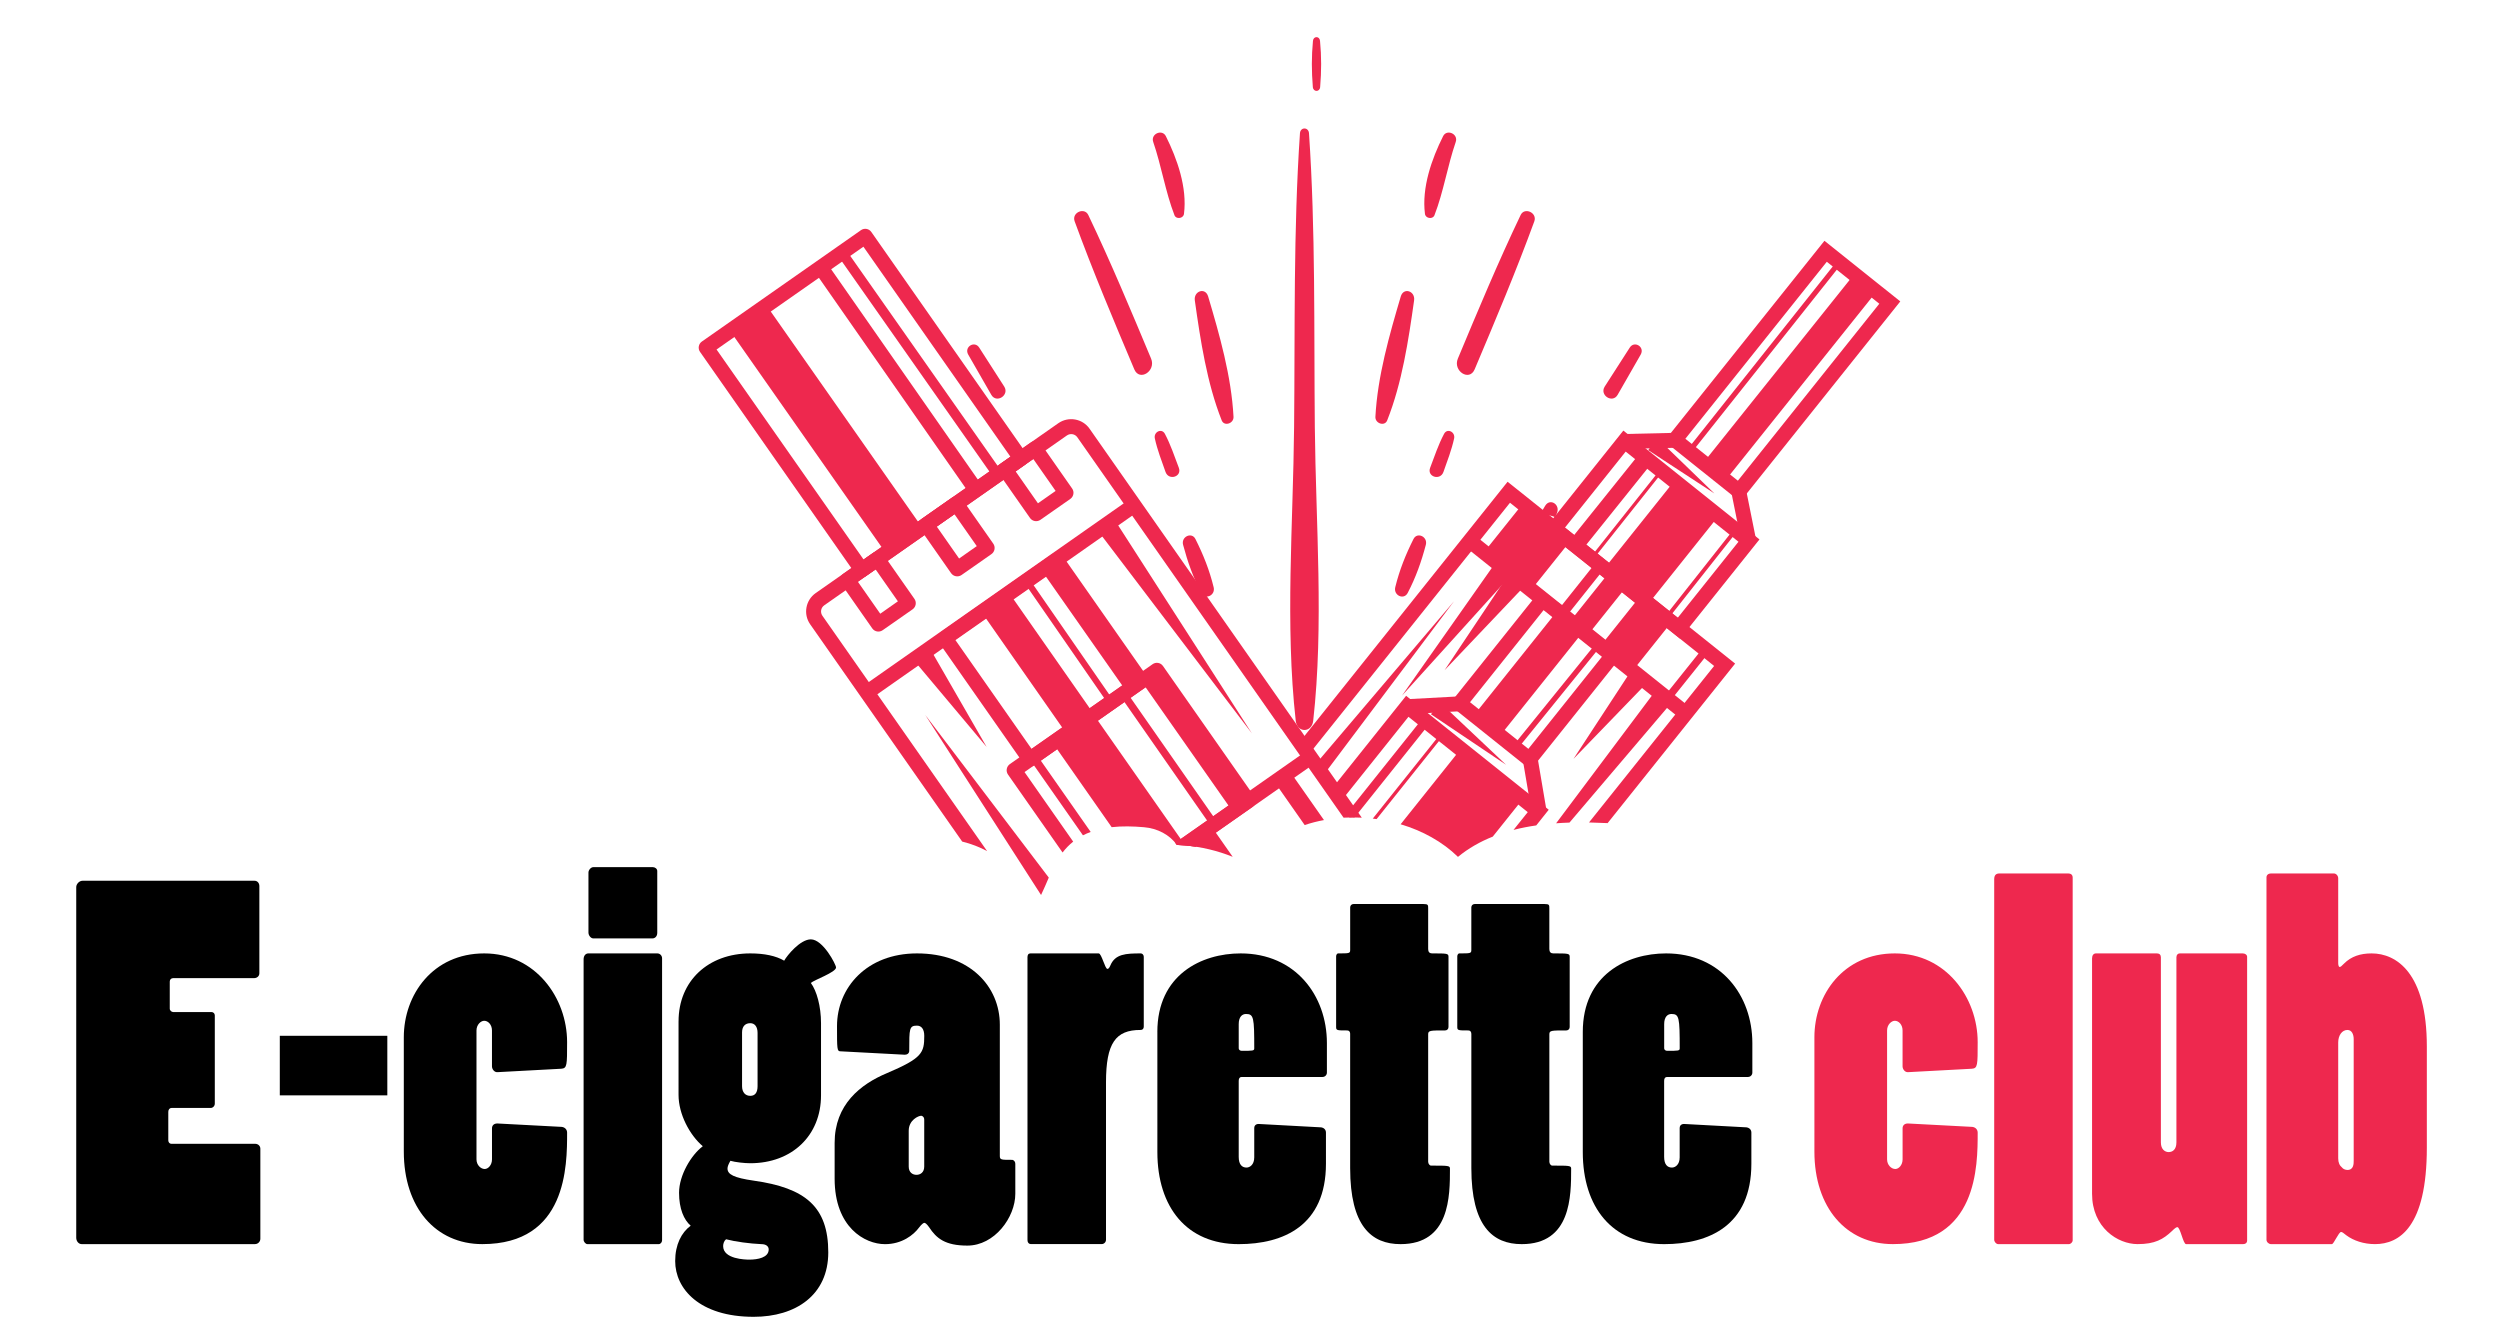 <?xml version="1.0" encoding="utf-8"?>
<!-- Generator: Adobe Illustrator 16.0.0, SVG Export Plug-In . SVG Version: 6.00 Build 0)  -->
<!DOCTYPE svg PUBLIC "-//W3C//DTD SVG 1.1//EN" "http://www.w3.org/Graphics/SVG/1.1/DTD/svg11.dtd">
<svg version="1.1" id="Calque_1" xmlns="http://www.w3.org/2000/svg" xmlns:xlink="http://www.w3.org/1999/xlink" x="0px" y="0px"
	 width="113px" height="60px" viewBox="0 0 113 60" enable-background="new 0 0 113 60" xml:space="preserve">
<g>
	<g>
		<g>
			<g>
				<path fill="#EE284E" d="M61.553,36.959L49.248,19.378c-0.319-0.458-0.952-0.568-1.41-0.25l-10.97,7.68
					c-0.457,0.32-0.569,0.952-0.249,1.409l6.872,9.822c0.412,0.102,0.786,0.248,1.126,0.431l-7.445-10.639
					c-0.106-0.153-0.07-0.363,0.083-0.47l10.97-7.679c0.153-0.106,0.364-0.07,0.47,0.083l12.034,17.194
					C61.001,36.943,61.277,36.945,61.553,36.959z"/>
				<path fill="#EE284E" d="M46.335,21.005l-7.19,5.033c-0.153,0.107-0.364,0.07-0.47-0.083l-7.033-10.049
					c-0.107-0.151-0.07-0.362,0.083-0.469l7.19-5.033c0.153-0.108,0.364-0.071,0.47,0.083l7.032,10.048
					C46.526,20.688,46.488,20.897,46.335,21.005z M39.035,25.291l6.637-4.646l-6.646-9.494l-6.638,4.646L39.035,25.291z"/>
				
					<rect x="37.865" y="26.749" transform="matrix(0.819 -0.574 0.574 0.819 -7.356 30.837)" fill="#EE284E" width="14.74" height="0.675"/>
				<path fill="#EE284E" d="M54.048,38.269l5.376-3.763l-0.386-0.553l-5.915,4.141c0.024,0.029,0.049,0.063,0.073,0.097
					C53.484,38.204,53.771,38.228,54.048,38.269z"/>
				<path fill="#EE284E" d="M52.207,30.766l3.743,5.349l-2.827,1.979c0.024,0.029,0.049,0.063,0.073,0.097
					c0.289,0.014,0.575,0.037,0.853,0.078l2.565-1.794c0.152-0.107,0.189-0.318,0.083-0.472l-4.13-5.899
					c-0.106-0.153-0.317-0.191-0.469-0.083l-6.454,4.517c-0.151,0.108-0.189,0.319-0.083,0.471l2.467,3.524
					c0.146-0.19,0.307-0.354,0.48-0.491l-2.199-3.144L52.207,30.766z"/>
				<path fill="#EE284E" d="M51.776,31.069l-5.039,3.527c-0.152,0.105-0.363,0.07-0.47-0.083l-3.829-5.472
					c-0.106-0.152-0.069-0.363,0.083-0.47l5.039-3.527c0.153-0.107,0.364-0.07,0.47,0.083l3.829,5.469
					C51.966,30.75,51.929,30.961,51.776,31.069z M46.626,33.849l4.487-3.14l-3.441-4.917l-4.486,3.141L46.626,33.849z"/>
				<path fill="#EE284E" d="M44.814,25.045l-1.353,0.946c-0.152,0.106-0.363,0.07-0.471-0.083l-1.396-1.996
					c-0.107-0.153-0.07-0.364,0.083-0.47l1.352-0.947c0.153-0.106,0.364-0.07,0.471,0.083l1.397,1.997
					C45.003,24.727,44.966,24.938,44.814,25.045z M43.351,25.245l0.799-0.56l-1.01-1.444L42.341,23.8L43.351,25.245z"/>
				<g>
					<path fill="#EE284E" d="M41.25,27.541l-1.354,0.945c-0.151,0.107-0.362,0.071-0.47-0.083l-1.396-1.997
						c-0.107-0.153-0.071-0.363,0.083-0.47l1.352-0.946c0.153-0.107,0.364-0.07,0.47,0.083l1.398,1.997
						C41.439,27.223,41.401,27.433,41.25,27.541z M39.787,27.74l0.798-0.56l-1.009-1.444l-0.8,0.559L39.787,27.74z"/>
					<path fill="#EE284E" d="M48.379,22.551l-1.352,0.945c-0.153,0.107-0.364,0.07-0.471-0.083l-1.397-1.997
						c-0.106-0.151-0.07-0.362,0.083-0.47L46.595,20c0.151-0.106,0.362-0.069,0.469,0.083l1.397,1.999
						C48.567,22.232,48.531,22.442,48.379,22.551z M46.915,22.749l0.799-0.559l-1.009-1.443l-0.799,0.559L46.915,22.749z"/>
				</g>
			</g>
			
				<rect x="36.329" y="13.276" transform="matrix(0.819 -0.574 0.574 0.819 -4.38 24.929)" fill="#EE284E" width="2.008" height="12.265"/>
			
				<rect x="41.243" y="10.349" transform="matrix(0.819 -0.575 0.575 0.819 -1.862 26.789)" fill="#EE284E" width="0.452" height="11.984"/>
			
				<rect x="40.26" y="10.991" transform="matrix(-0.82 0.572 -0.572 -0.82 83.688 7.932)" fill="#EE284E" width="0.674" height="12.265"/>
			
				<rect x="46.137" y="26.661" transform="matrix(0.82 -0.573 0.573 0.82 -8.728 32.263)" fill="#EE284E" width="1.518" height="6.676"/>
			
				<rect x="48.185" y="25.66" transform="matrix(0.822 -0.569 0.569 0.822 -7.914 32.657)" fill="#EE284E" width="0.28" height="6.676"/>
			
				<rect x="48.918" y="24.954" transform="matrix(0.819 -0.574 0.574 0.819 -7.306 33.426)" fill="#EE284E" width="0.826" height="6.677"/>
			<path fill="#EE284E" d="M53.194,38.19c0.117,0.006,0.234,0.01,0.349,0.02l0.018-0.012l-4.129-5.899l-1.844,1.288l2.659,3.801
				c0.471-0.053,0.965-0.041,1.458,0.002C52.318,37.442,52.868,37.728,53.194,38.19z"/>
			
				<rect x="52.664" y="30.711" transform="matrix(0.82 -0.572 0.572 0.82 -10.13 36.381)" fill="#EE284E" width="0.338" height="7.201"/>
			
				<rect x="53.634" y="29.873" transform="matrix(0.819 -0.574 0.574 0.819 -9.486 37.108)" fill="#EE284E" width="0.863" height="7.428"/>
			<path fill="#EE284E" d="M49.299,37.604l-2.449-3.5l-0.307,0.215l2.406,3.437C49.063,37.698,49.179,37.649,49.299,37.604z"/>
			<path fill="#EE284E" d="M55.718,38.728l-0.958-1.369l-1.216,0.852C54.309,38.278,55.027,38.45,55.718,38.728z"/>
			<path fill="#EE284E" d="M59.843,37.067l-1.535-2.191l-0.69,0.483l1.354,1.934C59.252,37.197,59.544,37.122,59.843,37.067z"/>
			<polygon fill="#EE284E" points="50.375,23.488 56.586,33.15 49.637,24.004 			"/>
			<path fill="#EE284E" d="M47.405,39.668l-5.585-7.354l5.236,8.14C47.187,40.185,47.291,39.927,47.405,39.668z"/>
			<polygon fill="#EE284E" points="42.039,29.323 44.595,33.761 41.301,29.838 			"/>
		</g>
		<g>
			<g>
				<path fill="#EE284E" d="M77.478,30.101l-5.655,7.074c0.284,0.006,0.564,0.017,0.841,0.03l5.764-7.211l-10.285-8.219
					l-9.434,11.806c0.157,0.17,0.299,0.353,0.427,0.547l9.115-11.404L77.478,30.101z"/>
				<path fill="#EE284E" d="M75.941,28.87l-6.154-4.917l3.588-4.49l6.153,4.919L75.941,28.87z M70.736,23.847l5.099,4.075
					l2.744-3.435l-5.098-4.075L70.736,23.847z"/>
				<path fill="#EE284E" d="M78.657,22.678l-3.429-2.74l7.237-9.054l3.428,2.74L78.657,22.678z M76.178,19.832l2.374,1.896
					l6.393-7.999l-2.374-1.897L76.178,19.832z"/>
				
					<rect x="65.054" y="28.032" transform="matrix(0.781 0.624 -0.624 0.781 33.322 -38.309)" fill="#EE284E" width="12.49" height="0.675"/>
				<path fill="#EE284E" d="M68.411,37.512c0.335-0.087,0.679-0.153,1.027-0.203l0.564-0.708l-6.446-5.151l-3.274,4.098
					c0.119,0.222,0.217,0.46,0.292,0.716l3.088-3.865l5.392,4.31L68.411,37.512z"/>
				<path fill="#EE284E" d="M69.188,34.797l-3.692-2.95l4.168-5.217l3.692,2.951L69.188,34.797z M66.445,31.74l2.637,2.108
					l3.325-4.162l-2.637-2.108L66.445,31.74z"/>
			</g>
			
				<rect x="64.453" y="30.676" transform="matrix(0.054 0.999 -0.999 0.054 93.08 -34.567)" fill="#EE284E" width="0.674" height="2.364"/>
			
				<rect x="68.149" y="35.151" transform="matrix(0.167 0.986 -0.986 0.167 92.782 -38.783)" fill="#EE284E" width="2.364" height="0.675"/>
			
				<rect x="74.228" y="18.773" transform="matrix(0.023 1 -1 0.023 92.748 -55.095)" fill="#EE284E" width="0.676" height="2.277"/>
			
				<rect x="77.69" y="22.981" transform="matrix(0.197 0.98 -0.98 0.197 86.131 -58.562)" fill="#EE284E" width="2.276" height="0.675"/>
			<path fill="#EE284E" d="M65.9,38.731c0.475-0.39,1.005-0.69,1.572-0.915l1.369-1.713l-2.814-2.249l-2.719,3.403
				C64.294,37.549,65.201,38.047,65.9,38.731z"/>
			<path fill="#EE284E" d="M61.226,36.949l3.379-4.229l-0.307-0.246l-3.44,4.305c0.048,0.055,0.094,0.111,0.14,0.171
				C61.074,36.945,61.149,36.947,61.226,36.949z"/>
			<path fill="#EE284E" d="M62.222,37.023l3.028-3.788l-0.118-0.095L62.049,37C62.107,37.006,62.164,37.016,62.222,37.023z"/>
			
				<rect x="68.353" y="27.454" transform="matrix(0.781 0.624 -0.624 0.781 34.134 -36.477)" fill="#EE284E" width="1.5" height="6.002"/>
			
				<rect x="70.204" y="28.46" transform="matrix(0.777 0.629 -0.629 0.777 35.51 -37.215)" fill="#EE284E" width="0.244" height="6.191"/>
			
				<rect x="67.639" y="23.293" transform="matrix(0.781 0.625 -0.625 0.781 30.551 -37.685)" fill="#EE284E" width="2.729" height="2.842"/>
			
				<rect x="71.227" y="25.257" transform="matrix(0.782 0.623 -0.623 0.782 32.176 -38.706)" fill="#EE284E" width="0.469" height="2.843"/>
			
				<rect x="71.754" y="25.895" transform="matrix(0.781 0.624 -0.624 0.781 32.854 -39.128)" fill="#EE284E" width="1.013" height="2.844"/>
			
				<rect x="73.11" y="27.279" transform="matrix(0.781 0.624 -0.624 0.781 34.05 -39.963)" fill="#EE284E" width="1.837" height="2.619"/>
			
				<rect x="76.047" y="29.057" transform="matrix(0.781 0.625 -0.625 0.781 35.741 -40.933)" fill="#EE284E" width="0.338" height="2.844"/>
			
				<rect x="73.836" y="21.994" transform="matrix(0.781 0.624 -0.624 0.781 31.745 -41.522)" fill="#EE284E" width="2.551" height="5.072"/>
			
				<rect x="72.449" y="20.148" transform="matrix(0.78 0.626 -0.626 0.78 30.206 -40.563)" fill="#EE284E" width="0.702" height="5.071"/>
			
				<rect x="73.44" y="20.718" transform="matrix(0.783 0.622 -0.622 0.783 30.44 -40.697)" fill="#EE284E" width="0.149" height="5.072"/>
			
				<rect x="76.769" y="23.391" transform="matrix(0.785 0.62 -0.62 0.785 32.63 -42.068)" fill="#EE284E" width="0.178" height="5.072"/>
			
				<rect x="80.246" y="11.581" transform="matrix(0.781 0.625 -0.625 0.781 28.368 -46.794)" fill="#EE284E" width="1.276" height="10.914"/>
			
				<rect x="79.627" y="10.67" transform="matrix(0.783 0.622 -0.622 0.783 27.346 -46.111)" fill="#EE284E" width="0.234" height="10.915"/>
			<path fill="#EE284E" d="M59.482,34.52c0.145,0.136,0.279,0.279,0.404,0.429l5.836-7.773L59.482,34.52z"/>
			<polygon fill="#EE284E" points="68.926,26.472 65.296,30.292 68.223,25.911 			"/>
			<polygon fill="#EE284E" points="68.311,25.979 63.369,31.443 67.607,25.418 			"/>
			<path fill="#EE284E" d="M70.94,37.181l4.607-5.415l-0.703-0.563l-4.508,6.01C70.537,37.197,70.739,37.188,70.94,37.181z"/>
			<polygon fill="#EE284E" points="74.434,30.875 71.121,34.302 73.731,30.312 			"/>
			<polygon fill="#EE284E" points="74.918,19.816 77.491,22.305 74.496,20.344 			"/>
			<polygon fill="#EE284E" points="65.099,31.758 68.074,34.568 64.678,32.285 			"/>
		</g>
	</g>
	<g>
		<g>
			<path fill="#EE284E" d="M58.758,6.024c-0.299,4.404-0.221,8.86-0.265,13.277c-0.042,4.374-0.412,8.93,0.074,13.277
				c0.062,0.557,0.727,0.557,0.79,0c0.487-4.345,0.116-8.906,0.073-13.277c-0.042-4.418,0.036-8.873-0.263-13.277
				C59.146,5.735,58.777,5.735,58.758,6.024L58.758,6.024z"/>
		</g>
		<g>
			<path fill="#EE284E" d="M59.346,1.845c-0.068,0.716-0.064,1.373-0.006,2.089c0.019,0.232,0.313,0.235,0.331,0
				c0.059-0.716,0.062-1.373-0.006-2.089C59.644,1.623,59.368,1.623,59.346,1.845L59.346,1.845z"/>
		</g>
		<g>
			<g>
				<path fill="#EE284E" d="M63.626,26.804c0.365-0.695,0.621-1.415,0.822-2.18c0.095-0.364-0.39-0.596-0.559-0.259
					c-0.352,0.7-0.635,1.404-0.824,2.179C62.978,26.91,63.45,27.135,63.626,26.804L63.626,26.804z"/>
			</g>
			<g>
				<path fill="#EE284E" d="M65.244,21.331c0.176-0.5,0.368-0.991,0.482-1.511c0.064-0.296-0.31-0.484-0.454-0.21
					c-0.258,0.486-0.434,1.017-0.631,1.537C64.489,21.551,65.099,21.741,65.244,21.331L65.244,21.331z"/>
			</g>
			<g>
				<path fill="#EE284E" d="M66.654,16.695c0.935-2.215,1.869-4.424,2.697-6.69c0.143-0.391-0.442-0.655-0.618-0.287
					c-1.017,2.129-1.925,4.306-2.838,6.492C65.661,16.768,66.416,17.259,66.654,16.695L66.654,16.695z"/>
			</g>
			<g>
				<path fill="#EE284E" d="M70.12,23.316c0.059,0.017,0.115,0.04,0.173,0.058c0.026-0.059,0.052-0.117,0.078-0.176
					c0.17-0.388-0.307-0.7-0.528-0.339c-0.074,0.121-0.146,0.241-0.217,0.361C69.791,23.242,69.958,23.272,70.12,23.316z"/>
			</g>
			<g>
				<path fill="#EE284E" d="M73.117,17.846c0.347-0.605,0.694-1.212,1.042-1.818c0.2-0.348-0.285-0.645-0.494-0.317
					c-0.378,0.585-0.754,1.173-1.132,1.762C72.285,17.859,72.883,18.252,73.117,17.846L73.117,17.846z"/>
			</g>
			<g>
				<path fill="#EE284E" d="M62.702,19c0.67-1.693,0.96-3.604,1.215-5.419c0.061-0.427-0.474-0.609-0.602-0.181
					C62.8,15.144,62.266,17,62.168,18.841C62.152,19.14,62.589,19.29,62.702,19L62.702,19z"/>
			</g>
			<g>
				<path fill="#EE284E" d="M64.838,9.728c0.409-1.052,0.589-2.231,0.961-3.311c0.126-0.365-0.402-0.597-0.57-0.263
					c-0.514,1.024-0.973,2.324-0.821,3.513C64.434,9.879,64.762,9.928,64.838,9.728L64.838,9.728z"/>
			</g>
		</g>
		<g>
			<g>
				<path fill="#EE284E" d="M54.857,26.544c-0.188-0.775-0.471-1.479-0.823-2.179c-0.166-0.335-0.655-0.109-0.559,0.259
					c0.203,0.765,0.457,1.484,0.823,2.18C54.473,27.13,54.947,26.912,54.857,26.544L54.857,26.544z"/>
			</g>
			<g>
				<path fill="#EE284E" d="M53.284,21.146c-0.197-0.52-0.373-1.051-0.631-1.537c-0.143-0.271-0.519-0.088-0.454,0.21
					c0.113,0.52,0.306,1.011,0.482,1.511C52.825,21.74,53.435,21.551,53.284,21.146L53.284,21.146z"/>
			</g>
			<g>
				<path fill="#EE284E" d="M52.029,16.209c-0.914-2.186-1.822-4.362-2.839-6.492c-0.174-0.364-0.761-0.11-0.616,0.287
					c0.828,2.266,1.761,4.476,2.696,6.69C51.507,17.259,52.263,16.768,52.029,16.209L52.029,16.209z"/>
			</g>
			<g>
				<path fill="#EE284E" d="M45.391,17.473c-0.377-0.589-0.753-1.176-1.131-1.762c-0.209-0.328-0.695-0.031-0.496,0.317
					c0.348,0.606,0.695,1.213,1.043,1.818C45.041,18.252,45.639,17.859,45.391,17.473L45.391,17.473z"/>
			</g>
			<g>
				<path fill="#EE284E" d="M55.755,18.841c-0.097-1.837-0.631-3.702-1.147-5.441c-0.127-0.429-0.662-0.246-0.602,0.181
					c0.256,1.815,0.546,3.726,1.214,5.419C55.335,19.29,55.771,19.14,55.755,18.841L55.755,18.841z"/>
			</g>
			<g>
				<path fill="#EE284E" d="M53.516,9.667c0.152-1.188-0.308-2.489-0.82-3.513c-0.166-0.332-0.698-0.104-0.57,0.263
					c0.371,1.079,0.552,2.258,0.96,3.311C53.162,9.926,53.489,9.881,53.516,9.667L53.516,9.667z"/>
			</g>
		</g>
	</g>
</g>
<path d="M3.446,40.095c0-0.132,0.132-0.285,0.285-0.285h7.774c0.132,0,0.218,0.109,0.218,0.241v3.942c0,0.13-0.108,0.219-0.24,0.219
	H7.827c-0.089,0-0.154,0.064-0.154,0.153v1.226c0,0.088,0.087,0.153,0.154,0.153h1.729c0.088,0,0.153,0.066,0.153,0.153v3.985
	c0,0.11-0.087,0.196-0.175,0.196H7.76c-0.087,0-0.153,0.067-0.153,0.176v1.292c0,0.089,0.066,0.153,0.131,0.153h3.789
	c0.154,0,0.241,0.11,0.241,0.221v4.071c0,0.132-0.109,0.242-0.241,0.242h-7.84c-0.131,0-0.241-0.132-0.241-0.285V40.095z"/>
<path d="M17.507,46.818v2.692h-4.86v-2.692H17.507z"/>
<path d="M18.252,46.883c0-1.928,1.314-3.789,3.635-3.789s3.746,2.015,3.746,4.008c0,1.052,0,1.184-0.264,1.205l-2.868,0.154
	c-0.153,0.021-0.264-0.132-0.264-0.264v-1.621c0-0.262-0.175-0.437-0.35-0.437c-0.153,0-0.35,0.175-0.35,0.437v5.826
	c0,0.262,0.197,0.437,0.372,0.437c0.154,0,0.329-0.175,0.329-0.437V51c0-0.132,0.089-0.219,0.242-0.219l2.912,0.154
	c0.152,0.021,0.241,0.129,0.241,0.261c0,1.489,0,5.038-3.833,5.038c-2.102,0-3.548-1.643-3.548-4.184V46.883z"/>
<path d="M29.926,56.06c0,0.086-0.066,0.175-0.153,0.175h-3.219c-0.087,0-0.175-0.11-0.175-0.196V43.357
	c0-0.153,0.087-0.264,0.218-0.264h3.11c0.132,0,0.219,0.11,0.219,0.219V56.06z M29.707,42.174c0,0.132-0.087,0.242-0.218,0.242
	h-2.672c-0.109,0-0.219-0.132-0.219-0.264v-2.715c0-0.11,0.11-0.242,0.219-0.242h2.694c0.087,0,0.197,0.067,0.197,0.175V42.174z"/>
<path d="M30.671,46.161c0-1.817,1.336-3.067,3.242-3.067c0.635,0,1.161,0.11,1.532,0.329c0.132-0.24,0.724-0.964,1.205-0.964
	c0.548,0,1.139,1.139,1.139,1.271c0,0.219-1.007,0.568-1.139,0.7c0.263,0.351,0.46,1.053,0.46,1.817v3.264
	c0,1.817-1.314,3.067-3.198,3.067c-0.263,0-0.679-0.046-0.898-0.11c-0.087,0.153-0.131,0.262-0.131,0.35
	c0,0.264,0.284,0.417,1.182,0.547c2.343,0.329,3.373,1.185,3.373,3.242c0,1.928-1.467,2.913-3.373,2.913
	c-2.453,0-3.547-1.271-3.547-2.52c0-0.744,0.284-1.291,0.701-1.598c-0.307-0.264-0.526-0.768-0.526-1.489
	c0-0.789,0.548-1.709,1.073-2.103c-0.591-0.504-1.096-1.446-1.096-2.321V46.161z M32.818,56.015
	c-0.087,0.066-0.132,0.198-0.132,0.307c0,0.592,1.008,0.613,1.184,0.613c0.372,0,0.875-0.088,0.875-0.46
	c0-0.132-0.109-0.24-0.329-0.24C33.891,56.213,33.234,56.124,32.818,56.015z M33.541,49.094c0,0.285,0.153,0.438,0.372,0.438
	s0.329-0.153,0.329-0.438v-2.407c0-0.285-0.132-0.439-0.329-0.439c-0.218,0-0.372,0.132-0.372,0.417V49.094z"/>
<path d="M37.986,47.519c-0.153,0-0.153-0.11-0.153-1.14c0-1.73,1.337-3.285,3.614-3.285c2.41,0,3.745,1.511,3.745,3.221v5.935
	c0,0.175,0.065,0.175,0.547,0.175c0.089,0,0.153,0.087,0.153,0.176v1.357c0,1.071-0.941,2.343-2.167,2.343
	c-1.007,0-1.401-0.329-1.73-0.832c-0.109-0.154-0.175-0.197-0.219-0.197c-0.022,0-0.109,0.043-0.24,0.219
	c-0.242,0.328-0.767,0.745-1.533,0.745c-0.92,0-2.278-0.767-2.278-2.956v-1.621c0-1.731,1.162-2.649,2.365-3.153
	c1.599-0.679,1.686-0.921,1.686-1.686c0-0.308-0.131-0.461-0.329-0.461c-0.35,0-0.35,0.132-0.35,1.14
	c0,0.107-0.088,0.175-0.197,0.175L37.986,47.519z M41.775,50.606c0-0.088-0.043-0.153-0.131-0.175c-0.132,0-0.57,0.196-0.57,0.679
	v1.619c0,0.264,0.175,0.373,0.35,0.373c0.175,0,0.351-0.109,0.351-0.373V50.606z"/>
<path d="M46.441,43.27c0-0.11,0.044-0.176,0.132-0.176h3.088c0.131,0,0.284,0.701,0.394,0.701c0.043,0,0.087-0.044,0.132-0.154
	c0.218-0.524,0.7-0.547,1.379-0.547c0.066,0,0.132,0.065,0.132,0.154v3.153c0,0.088-0.043,0.153-0.153,0.153
	c-1.117,0-1.554,0.592-1.554,2.364v7.119c0,0.107-0.088,0.196-0.198,0.196h-3.197c-0.088,0-0.154-0.066-0.154-0.175V43.27z"/>
<path d="M52.312,46.643c0-2.584,1.993-3.549,3.766-3.549c2.475,0,3.898,1.906,3.898,4.053v1.336c0,0.107-0.087,0.196-0.197,0.196
	h-3.657c-0.087,0-0.132,0.065-0.132,0.175v3.438c0,0.351,0.154,0.482,0.352,0.482c0.152,0,0.35-0.132,0.35-0.46v-1.336
	c0-0.089,0.066-0.175,0.197-0.175l2.825,0.153c0.132,0.021,0.219,0.107,0.219,0.239V52.6c0,2.803-1.927,3.635-3.942,3.635
	c-2.343,0-3.678-1.664-3.678-4.16V46.643z M55.99,47.387c0,0.064,0.066,0.11,0.132,0.11c0.504,0,0.57,0,0.57-0.11
	c0-1.4-0.022-1.555-0.373-1.555c-0.175,0-0.329,0.13-0.329,0.459V47.387z"/>
<path d="M61.028,46.729c0-0.087-0.044-0.153-0.132-0.153c-0.459,0-0.503,0-0.503-0.153v-3.197c0-0.066,0.044-0.132,0.087-0.132
	c0.503,0,0.548,0,0.548-0.153v-1.928c0-0.086,0.066-0.151,0.153-0.151h3.153c0.219,0,0.219,0.044,0.219,0.197v1.839
	c0,0.132,0.066,0.196,0.175,0.196c0.679,0,0.744,0,0.744,0.154v3.175c0,0.088-0.065,0.153-0.153,0.153c-0.679,0-0.766,0-0.766,0.175
	v5.76c0,0.089,0.066,0.175,0.131,0.175c0.767,0,0.854,0,0.854,0.132c0,1.249,0,3.417-2.233,3.417c-1.314,0-2.278-0.811-2.278-3.438
	V46.729z"/>
<path d="M66.504,46.729c0-0.087-0.044-0.153-0.131-0.153c-0.459,0-0.504,0-0.504-0.153v-3.197c0-0.066,0.044-0.132,0.087-0.132
	c0.504,0,0.548,0,0.548-0.153v-1.928c0-0.086,0.066-0.151,0.154-0.151h3.153c0.219,0,0.219,0.044,0.219,0.197v1.839
	c0,0.132,0.066,0.196,0.175,0.196c0.679,0,0.745,0,0.745,0.154v3.175c0,0.088-0.066,0.153-0.153,0.153c-0.679,0-0.766,0-0.766,0.175
	v5.76c0,0.089,0.066,0.175,0.131,0.175c0.767,0,0.854,0,0.854,0.132c0,1.249,0,3.417-2.233,3.417c-1.314,0-2.278-0.811-2.278-3.438
	V46.729z"/>
<path d="M71.542,46.643c0-2.584,1.993-3.549,3.766-3.549c2.475,0,3.898,1.906,3.898,4.053v1.336c0,0.107-0.087,0.196-0.198,0.196
	h-3.657c-0.087,0-0.132,0.065-0.132,0.175v3.438c0,0.351,0.154,0.482,0.351,0.482c0.153,0,0.351-0.132,0.351-0.46v-1.336
	c0-0.089,0.065-0.175,0.196-0.175l2.825,0.153c0.132,0.021,0.22,0.107,0.22,0.239V52.6c0,2.803-1.927,3.635-3.942,3.635
	c-2.343,0-3.678-1.664-3.678-4.16V46.643z M75.221,47.387c0,0.064,0.066,0.11,0.132,0.11c0.504,0,0.57,0,0.57-0.11
	c0-1.4-0.022-1.555-0.373-1.555c-0.175,0-0.329,0.13-0.329,0.459V47.387z"/>
<path fill="#EE284E" d="M82.011,46.883c0-1.928,1.314-3.789,3.635-3.789s3.745,2.015,3.745,4.008c0,1.052,0,1.184-0.263,1.205
	l-2.869,0.154c-0.153,0.021-0.263-0.132-0.263-0.264v-1.621c0-0.262-0.175-0.437-0.35-0.437c-0.153,0-0.35,0.175-0.35,0.437v5.826
	c0,0.262,0.197,0.437,0.372,0.437c0.154,0,0.329-0.175,0.329-0.437V51c0-0.132,0.087-0.219,0.241-0.219l2.912,0.154
	c0.153,0.021,0.241,0.129,0.241,0.261c0,1.489,0,5.038-3.832,5.038c-2.103,0-3.548-1.643-3.548-4.184V46.883z"/>
<path fill="#EE284E" d="M90.313,56.234c-0.087,0-0.175-0.11-0.175-0.196V39.744c0-0.196,0.088-0.264,0.241-0.264h3.088
	c0.153,0,0.218,0.067,0.218,0.197V56.06c0,0.086-0.087,0.175-0.175,0.175H90.313z"/>
<path fill="#EE284E" d="M94.562,43.313c0-0.13,0.066-0.219,0.175-0.219h2.76c0.109,0,0.175,0.065,0.175,0.176v8.366
	c0,0.328,0.197,0.438,0.35,0.438c0.175,0,0.352-0.11,0.352-0.438V43.27c0-0.11,0.065-0.176,0.151-0.176h2.848
	c0.108,0,0.197,0.065,0.197,0.154v12.833c0,0.087-0.065,0.153-0.175,0.153H98.81c-0.132,0-0.262-0.767-0.394-0.767
	c-0.043,0-0.11,0.043-0.242,0.175c-0.393,0.372-0.766,0.592-1.554,0.592c-0.898,0-2.059-0.745-2.059-2.277V43.313z"/>
<path fill="#EE284E" d="M102.644,56.234c-0.089,0-0.199-0.089-0.199-0.196V39.655c0-0.107,0.089-0.175,0.199-0.175h2.846
	c0.11,0,0.197,0.11,0.197,0.219v3.834c0,0.132,0.043,0.175,0.064,0.175c0.046,0,0.089-0.043,0.199-0.153
	c0.328-0.329,0.743-0.461,1.247-0.461c1.117,0,2.496,0.876,2.496,4.206v4.575c0,3.593-1.247,4.359-2.343,4.359
	c-0.504,0-0.964-0.153-1.292-0.396c-0.13-0.108-0.197-0.153-0.24-0.153c-0.11,0-0.329,0.549-0.417,0.549H102.644z M105.687,52.357
	c0,0.196,0.064,0.328,0.175,0.417c0.043,0.064,0.153,0.108,0.242,0.108c0.283,0,0.283-0.283,0.283-0.415v-5.496
	c0-0.221-0.087-0.417-0.283-0.417c-0.242,0-0.417,0.241-0.417,0.568V52.357z"/>
<rect x="131.593" y="-39.833" fill="#005E3C" width="113" height="60.496"/>
</svg>
